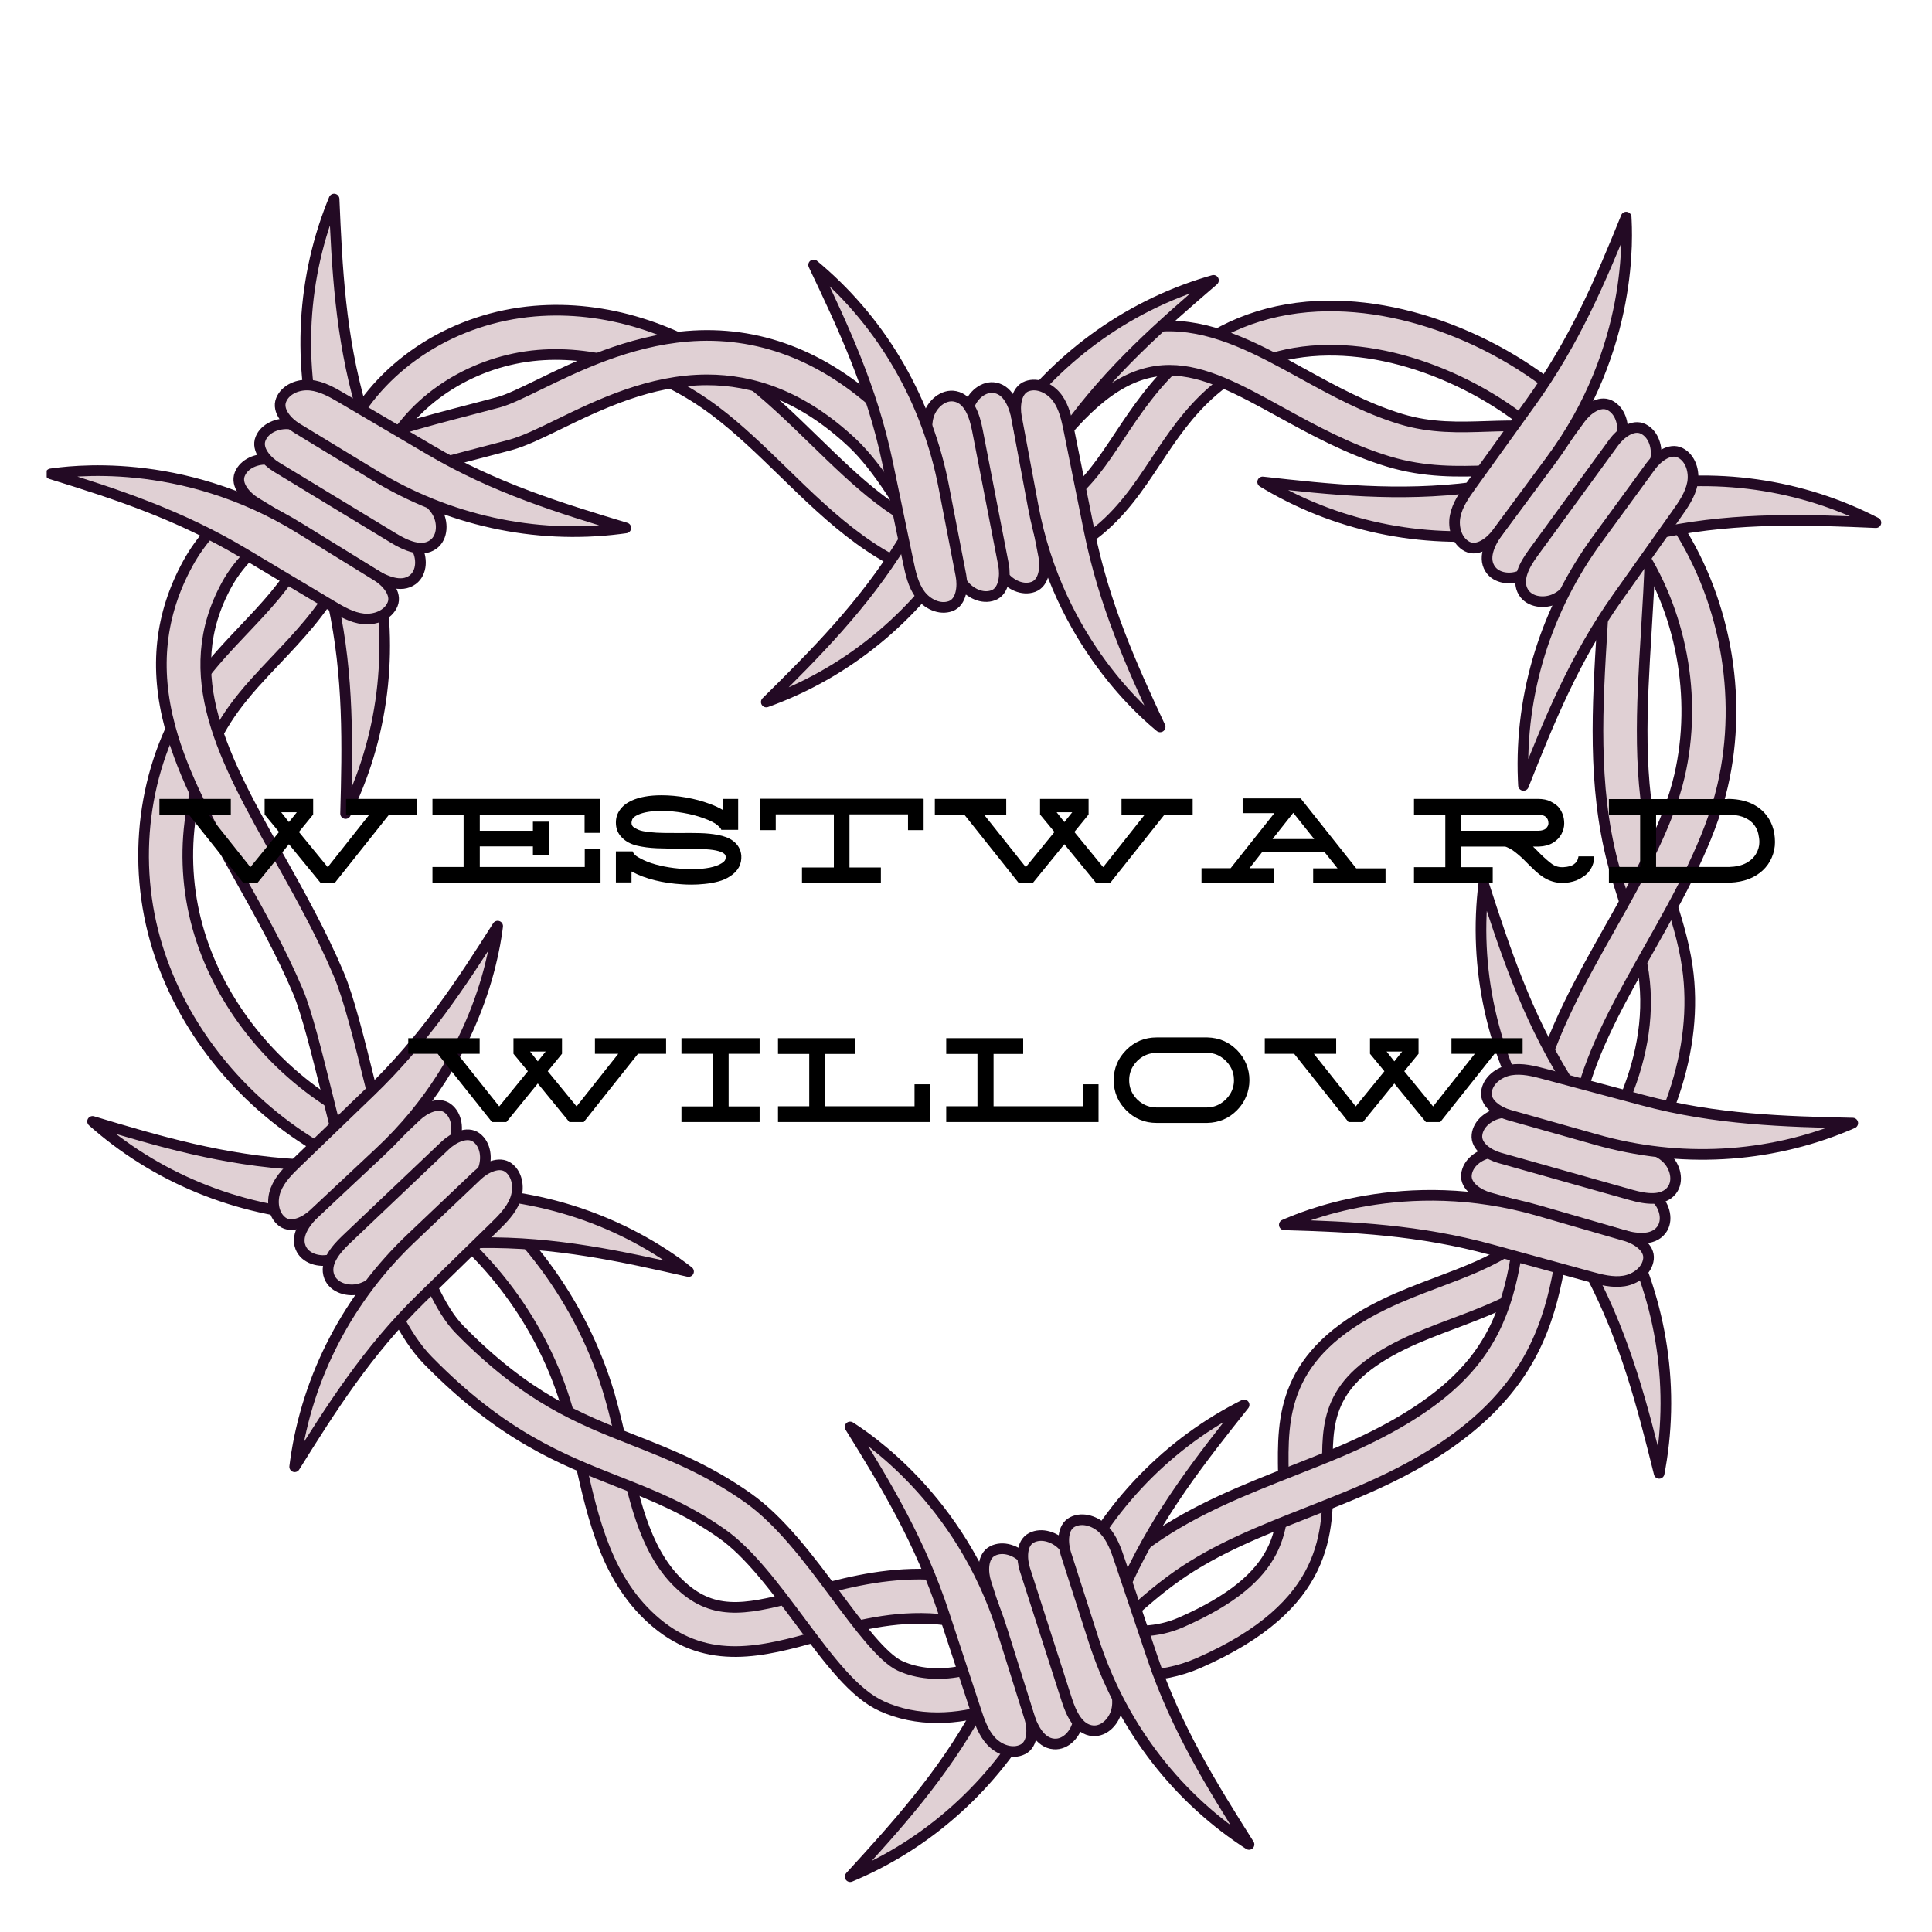 <svg version="1.2" preserveAspectRatio="xMidYMid meet" height="500" viewBox="0 0 375 375" zoomAndPan="magnify" width="500" xmlns:xlink="http://www.w3.org/1999/xlink" xmlns="http://www.w3.org/2000/svg"><defs><clipPath id="08edff4381"><path d="M 9.062 37.5 L 358 37.5 L 358 355 L 9.062 355 Z M 9.062 37.5"></path></clipPath><clipPath id="5010ad027f"><path d="M 9.062 37.5 L 366 37.5 L 366 364 L 9.062 364 Z M 9.062 37.5"></path></clipPath><clipPath id="a246e196a6"><path d="M 161 271 L 239 271 L 239 366 L 161 366 Z M 161 271"></path></clipPath><clipPath id="7f391f6451"><path d="M 58 37.5 L 78 37.5 L 78 111 L 58 111 Z M 58 37.5"></path></clipPath><clipPath id="abb1bbc251"><path d="M 9.062 91 L 77 91 L 77 121 L 9.062 121 Z M 9.062 91"></path></clipPath><clipPath id="d9d5ed7ac2"><path d="M 9.062 90 L 78 90 L 78 122 L 9.062 122 Z M 9.062 90"></path></clipPath></defs><g id="c1b86e7370"><path d="M 221.305 325.707 C 212.93 325.707 204.871 322.441 197.484 319.453 C 191.984 317.223 186.789 315.117 182.348 314.75 C 173.68 314.031 166.18 316.105 158.926 318.109 C 148.508 320.988 137.738 323.965 127.602 315.477 C 118.051 307.477 115.359 295.48 112.754 283.879 C 111.957 280.316 111.203 276.953 110.258 273.703 C 105.559 257.535 94.781 242.984 80.684 233.777 C 77.371 231.613 73.91 229.738 70.246 227.75 C 66.34 225.633 62.301 223.441 58.461 220.871 C 44.164 211.297 33.691 196.777 29.727 181.031 C 25.469 164.133 28.762 146.023 38.531 132.578 C 41.242 128.848 44.387 125.531 47.426 122.32 C 51.582 117.934 55.504 113.789 58.152 108.891 C 60.156 105.184 61.422 101.051 62.762 96.676 C 64.148 92.145 65.586 87.457 67.949 83.035 C 74.715 70.395 88.484 61.734 103.891 60.434 C 117.59 59.277 131.895 63.715 144.16 72.926 C 149.203 76.715 153.812 81.199 158.27 85.535 C 166.746 93.785 174.777 101.598 184.992 104.223 C 185.652 103.703 186.473 103.371 187.375 103.312 C 206.102 102.117 211.176 94.465 217.602 84.777 C 220.848 79.883 224.527 74.332 230.254 69.387 C 237.668 62.984 247.293 59.539 258.086 59.426 C 267.48 59.32 277.602 61.703 287.316 66.305 C 296.598 70.707 305.004 76.961 310.984 83.926 C 317.633 91.668 321.039 99.855 320.832 107.609 C 320.699 112.621 320.391 117.703 320.09 122.621 C 319.172 137.605 318.309 151.762 321.879 165.449 C 322.555 168.047 323.379 170.59 324.25 173.285 C 325.762 177.969 327.328 182.809 328.066 187.934 C 330.352 203.805 324.367 221.5 311.207 237.762 C 308.578 241.008 304.48 245.746 299.246 249.363 C 293.996 252.992 288.156 255.191 282.508 257.32 C 279.129 258.594 275.938 259.801 272.879 261.281 C 257.832 268.582 257.961 276.41 258.121 286.316 C 258.312 297.793 258.547 312.07 233.094 323.262 C 229.121 325.008 225.176 325.707 221.305 325.707 Z M 178.816 306 C 180.199 306 181.613 306.055 183.059 306.176 C 188.805 306.648 194.59 308.992 200.715 311.477 C 210.391 315.395 220.391 319.445 229.629 315.383 C 249.848 306.492 249.695 297.211 249.52 286.461 C 249.34 275.574 249.137 263.234 269.125 253.539 C 272.535 251.883 276.062 250.555 279.473 249.27 C 284.875 247.234 289.973 245.312 294.355 242.285 C 297.688 239.98 300.82 236.914 304.52 232.348 C 311.254 224.02 322.168 207.336 319.551 189.16 C 318.914 184.762 317.527 180.473 316.062 175.934 C 315.191 173.242 314.289 170.457 313.551 167.621 C 309.633 152.605 310.582 137.094 311.5 122.094 C 311.793 117.254 312.102 112.246 312.23 107.379 C 312.531 96.082 300.5 82.078 283.629 74.082 C 275.09 70.035 266.281 67.941 258.176 68.031 C 249.32 68.125 241.816 70.773 235.879 75.902 C 231.043 80.074 227.855 84.883 224.773 89.535 C 218.043 99.68 211.09 110.164 188.797 111.84 C 187.812 112.828 186.371 113.316 184.906 113.027 C 171.426 110.344 161.684 100.867 152.27 91.703 C 148.004 87.555 143.594 83.266 138.992 79.809 C 128.57 71.98 116.043 68.047 104.613 69.008 C 92.273 70.051 80.859 77.148 75.539 87.098 C 73.57 90.777 72.316 94.867 70.992 99.195 C 69.586 103.781 68.137 108.523 65.723 112.984 C 62.535 118.883 58.031 123.637 53.676 128.238 C 50.691 131.387 47.875 134.359 45.492 137.637 C 37.203 149.043 34.43 164.477 38.07 178.93 C 41.523 192.637 50.699 205.316 63.25 213.723 C 66.754 216.066 70.445 218.066 74.348 220.188 C 78.004 222.168 81.781 224.215 85.391 226.57 C 101.184 236.887 113.258 253.191 118.523 271.301 C 119.539 274.809 120.359 278.461 121.152 281.992 C 123.547 292.668 125.809 302.75 133.129 308.879 C 139.488 314.207 145.879 312.785 156.633 309.816 C 163.16 308.012 170.441 306 178.816 306 Z M 178.816 306" style="stroke:none;fill-rule:nonzero;fill:#e0d0d4;fill-opacity:1;"></path><g clip-path="url(#08edff4381)" clip-rule="nonzero"><path transform="matrix(0.161,0,0,0.161,8.84,37.6)" d="M 1317.368 1786.386 C 1265.439 1786.386 1215.472 1766.137 1169.672 1747.609 C 1135.569 1733.779 1103.356 1720.724 1075.818 1718.447 C 1022.073 1713.991 975.57 1726.852 930.592 1739.277 C 865.997 1757.127 799.221 1775.583 736.369 1722.952 C 677.15 1673.349 660.462 1598.968 644.307 1527.034 C 639.366 1504.945 634.692 1484.091 628.831 1463.94 C 599.693 1363.691 532.869 1273.47 445.458 1216.383 C 424.919 1202.965 403.46 1191.339 380.741 1179.011 C 356.521 1165.884 331.477 1152.296 307.668 1136.359 C 219.022 1076.995 154.087 986.968 129.503 889.335 C 103.103 784.558 123.521 672.272 184.096 588.906 C 200.905 565.775 220.402 545.212 239.246 525.303 C 265.016 498.103 289.333 472.405 305.755 442.033 C 318.18 419.048 326.027 393.423 334.335 366.296 C 342.933 338.2 351.846 309.136 366.5 281.718 C 408.449 203.341 493.826 149.645 589.351 141.579 C 674.292 134.41 762.987 161.924 839.039 219.036 C 870.308 242.53 898.888 270.335 926.523 297.219 C 979.081 348.373 1028.879 396.814 1092.215 413.09 C 1096.308 409.868 1101.394 407.81 1106.989 407.446 C 1223.102 400.035 1254.564 352.587 1294.407 292.521 C 1314.534 262.173 1337.349 227.755 1372.856 197.092 C 1418.827 157.395 1478.506 136.033 1545.427 135.33 C 1603.677 134.676 1666.432 149.451 1726.668 177.983 C 1784.215 205.279 1836.338 244.056 1873.419 287.241 C 1914.642 335.245 1935.762 386.011 1934.479 434.089 C 1933.655 465.164 1931.742 496.674 1929.877 527.168 C 1924.185 620.077 1918.832 707.852 1940.97 792.72 C 1945.16 808.827 1950.27 824.594 1955.672 841.306 C 1965.045 870.346 1974.757 900.355 1979.335 932.133 C 1993.504 1030.54 1956.398 1140.258 1874.8 1241.088 C 1858.499 1261.215 1833.092 1290.594 1800.637 1313.022 C 1768.085 1335.523 1731.875 1349.159 1696.853 1362.359 C 1675.902 1370.255 1656.114 1377.739 1637.149 1386.919 C 1543.852 1432.187 1544.652 1480.724 1545.645 1542.147 C 1546.832 1613.307 1548.285 1701.832 1390.465 1771.224 C 1365.833 1782.05 1341.37 1786.386 1317.368 1786.386 Z M 1053.922 1664.194 C 1062.496 1664.194 1071.264 1664.533 1080.226 1665.284 C 1115.854 1668.214 1151.724 1682.746 1189.702 1698.151 C 1249.696 1722.444 1311.7 1747.56 1368.981 1722.371 C 1494.346 1667.245 1493.401 1609.698 1492.311 1543.043 C 1491.197 1475.541 1489.938 1399.029 1613.874 1338.914 C 1635.018 1328.644 1656.889 1320.41 1678.033 1312.441 C 1711.53 1299.822 1743.138 1287.906 1770.313 1269.135 C 1790.973 1254.845 1810.398 1235.832 1833.334 1207.518 C 1875.09 1155.88 1942.762 1052.435 1926.534 939.738 C 1922.587 912.466 1913.988 885.872 1904.906 857.728 C 1899.505 841.04 1893.91 823.771 1889.332 806.187 C 1865.039 713.083 1870.924 616.904 1876.616 523.898 C 1878.433 493.889 1880.346 462.838 1881.145 432.66 C 1883.01 362.614 1808.412 275.784 1703.804 226.205 C 1650.858 201.113 1596.241 188.131 1545.984 188.688 C 1491.076 189.269 1444.549 205.691 1407.734 237.492 C 1377.749 263.359 1357.985 293.175 1338.875 322.021 C 1297.144 384.921 1254.031 449.929 1115.806 460.32 C 1109.702 466.447 1100.765 469.475 1091.682 467.683 C 1008.098 451.043 947.692 392.284 889.321 335.463 C 862.872 309.741 835.527 283.147 806.996 261.712 C 742.376 213.175 664.701 188.785 593.832 194.743 C 517.32 201.21 446.548 245.218 413.56 306.908 C 401.353 329.723 393.578 355.082 385.367 381.918 C 376.648 410.353 367.662 439.756 352.694 467.416 C 332.93 503.989 305.004 533.465 277.998 561.997 C 259.494 581.518 242.031 599.95 227.257 620.271 C 175.861 690.994 158.664 786.689 181.238 876.305 C 202.649 961.294 259.542 1039.913 337.362 1092.036 C 359.088 1106.568 381.976 1118.969 406.173 1132.12 C 428.843 1144.4 452.264 1157.092 474.644 1171.696 C 572.567 1235.662 647.432 1336.758 680.081 1449.044 C 686.378 1470.794 691.464 1493.44 696.381 1515.335 C 711.228 1581.53 725.252 1644.042 770.641 1682.044 C 810.072 1715.081 849.696 1706.264 916.375 1687.857 C 956.847 1676.667 1001.994 1664.194 1053.922 1664.194 Z M 1053.922 1664.194" style="fill:none;stroke-width:12.84;stroke-linecap:butt;stroke-linejoin:miter;stroke:#230a24;stroke-opacity:1;stroke-miterlimit:10;"></path></g><path d="M 182.262 333.922 C 178.422 333.922 174.762 333.188 171.449 331.684 C 166.031 329.227 161.191 322.73 155.59 315.207 C 150.703 308.648 145.656 301.867 140.402 298.168 C 133.414 293.242 126.969 290.707 120.148 288.02 C 109.051 283.652 97.578 279.137 83.18 264.445 C 74.09 255.172 68.59 232.953 63.742 213.344 C 61.629 204.812 59.637 196.754 57.906 192.672 C 54.691 185.078 50.609 177.785 46.664 170.734 C 41.016 160.652 35.684 151.129 33.035 141.246 C 29.957 129.758 31.102 119.359 36.535 109.457 C 46.504 91.277 73.688 84.211 91.676 79.535 C 93.531 79.055 95.285 78.598 96.906 78.16 C 98.797 77.648 101.594 76.281 104.836 74.703 C 112.129 71.148 122.113 66.285 133.562 65.324 C 147.301 64.176 160.062 69.004 171.492 79.676 C 176.855 84.684 181.562 92.238 185.773 99.371 C 189.75 92.684 194.77 85.719 198.777 80.684 C 219.852 54.227 236.805 63.547 253.195 72.562 C 259.25 75.891 265.512 79.332 272.406 81.426 C 278.27 83.203 283.75 83.02 289.055 82.844 C 300.539 82.465 312.414 82.07 325.156 100.75 C 335.344 115.688 338.996 135.125 334.918 152.742 C 332.434 163.477 326.434 174.117 320.633 184.41 C 315.223 194.004 309.625 203.926 307.363 213.285 C 305.938 219.184 305.375 225.59 304.828 231.789 C 303.844 242.898 302.832 254.383 296.992 264.523 C 289.148 278.152 274.402 285.629 263.996 290.066 C 260.832 291.414 257.598 292.688 254.469 293.922 C 245.238 297.559 236.52 300.992 228.867 306.363 C 224.934 309.125 221.359 312.34 217.582 315.746 C 213.609 319.324 209.504 323.027 204.91 326.176 C 197.469 331.277 189.543 333.922 182.262 333.922 Z M 137.473 73.793 C 126.348 73.793 116.371 78.656 108.605 82.438 C 104.973 84.211 101.832 85.738 99.156 86.465 C 97.508 86.91 95.727 87.375 93.84 87.863 C 77.285 92.168 52.266 98.672 44.078 113.594 C 34.406 131.23 43.566 147.59 54.172 166.531 C 58.23 173.785 62.434 181.289 65.832 189.316 C 67.828 194.027 69.805 202.02 72.094 211.277 C 76.223 227.969 81.879 250.828 89.324 258.422 C 102.438 271.801 112.57 275.789 123.301 280.012 C 130.293 282.766 137.527 285.613 145.359 291.133 C 151.734 295.625 157.203 302.969 162.492 310.066 C 166.973 316.082 171.605 322.305 175.004 323.848 C 181.82 326.938 191.18 325.156 200.043 319.078 C 204.168 316.25 207.883 312.902 211.82 309.355 C 215.625 305.926 219.559 302.379 223.926 299.316 C 232.414 293.363 242.023 289.574 251.312 285.914 C 254.387 284.703 257.566 283.449 260.621 282.148 C 279.977 273.898 286.395 265.688 289.535 260.23 C 294.426 251.734 295.312 241.68 296.254 231.031 C 296.828 224.52 297.422 217.785 299 211.266 C 301.543 200.742 307.438 190.289 313.137 180.184 C 318.637 170.422 324.328 160.332 326.535 150.805 C 330.078 135.484 326.906 118.586 318.047 105.598 C 307.973 90.828 300.156 91.09 289.34 91.445 C 283.617 91.633 277.133 91.852 269.906 89.66 C 262.152 87.309 255.191 83.48 249.047 80.102 C 232.797 71.168 222.062 65.266 205.508 86.047 C 200.484 92.352 194.508 100.938 190.832 107.926 C 190.84 107.941 190.852 107.957 190.859 107.973 C 192.105 109.996 191.473 112.648 189.445 113.891 C 188.598 114.41 187.641 114.602 186.723 114.504 C 185.648 115.047 184.352 115.137 183.148 114.645 C 180.949 113.742 179.898 111.227 180.801 109.031 C 180.887 108.812 180.98 108.594 181.074 108.375 C 180.723 107.777 180.367 107.168 180.008 106.551 C 175.684 99.16 170.781 90.785 165.617 85.965 C 155.867 76.859 146.305 73.793 137.473 73.793 Z M 137.473 73.793" style="stroke:none;fill-rule:nonzero;fill:#e0d0d4;fill-opacity:1;"></path><g clip-path="url(#5010ad027f)" clip-rule="nonzero"><path transform="matrix(0.161,0,0,0.161,8.84,37.6)" d="M 1075.285 1837.321 C 1051.476 1837.321 1028.782 1832.768 1008.243 1823.443 C 974.649 1808.208 944.64 1767.93 909.908 1721.281 C 879.608 1680.615 848.316 1638.569 815.739 1615.632 C 772.409 1585.09 732.445 1569.371 690.157 1552.707 C 621.346 1525.629 550.211 1497.63 460.935 1406.537 C 404.574 1349.038 370.472 1211.273 340.414 1089.686 C 327.311 1036.789 314.959 986.822 304.229 961.512 C 284.296 914.427 258.985 869.208 234.523 825.49 C 199.5 762.977 166.439 703.928 150.018 642.651 C 130.932 571.418 138.029 506.944 171.719 445.545 C 233.53 332.823 402.079 289.009 513.614 260.017 C 525.119 257.038 535.994 254.204 546.045 251.491 C 557.768 248.318 575.11 239.841 595.213 230.056 C 640.432 208.016 702.339 177.861 773.329 171.903 C 858.512 164.782 937.64 194.719 1008.509 260.889 C 1041.764 291.939 1070.949 338.782 1097.059 383.008 C 1121.715 341.543 1152.839 298.358 1177.689 267.138 C 1308.358 103.093 1413.474 160.883 1515.103 216.784 C 1552.644 237.419 1591.47 258.757 1634.219 271.74 C 1670.573 282.76 1704.555 281.622 1737.446 280.532 C 1808.654 278.182 1882.284 275.736 1961.291 391.558 C 2024.457 484.177 2047.104 604.697 2021.817 713.931 C 2006.413 780.489 1969.211 846.465 1933.244 910.286 C 1899.698 969.771 1864.99 1031.291 1850.967 1089.323 C 1842.126 1125.896 1838.639 1165.617 1835.248 1204.055 C 1829.144 1272.938 1822.871 1344.146 1786.662 1407.022 C 1738.027 1491.527 1646.595 1537.884 1582.072 1565.399 C 1562.454 1573.755 1542.399 1581.651 1522.999 1589.304 C 1465.766 1611.853 1411.706 1633.143 1364.258 1666.446 C 1339.868 1683.57 1317.707 1703.503 1294.286 1724.624 C 1269.653 1746.809 1244.198 1769.77 1215.715 1789.292 C 1169.575 1820.924 1120.432 1837.321 1075.285 1837.321 Z M 797.574 224.413 C 728.594 224.413 666.735 254.567 618.585 278.013 C 596.06 289.009 576.587 298.479 559.996 302.984 C 549.775 305.745 538.731 308.627 527.032 311.655 C 424.386 338.346 269.255 378.673 218.489 471.194 C 158.519 580.549 215.316 681.984 281.074 799.429 C 306.239 844.406 332.3 890.934 353.372 940.707 C 365.749 969.916 378.004 1019.471 392.197 1076.874 C 417.798 1180.367 452.869 1322.105 499.033 1369.189 C 580.341 1452.144 643.169 1476.873 709.702 1503.055 C 753.057 1520.131 797.913 1537.787 846.475 1572.011 C 886.003 1599.864 919.911 1645.399 952.705 1689.407 C 980.486 1726.706 1009.212 1765.29 1030.283 1774.857 C 1072.548 1794.015 1130.58 1782.97 1185.536 1745.284 C 1211.113 1727.748 1234.146 1706.991 1258.56 1684.999 C 1282.151 1663.733 1306.541 1641.741 1333.619 1622.753 C 1386.25 1585.841 1445.833 1562.347 1503.429 1539.652 C 1522.49 1532.144 1542.205 1524.369 1561.146 1516.304 C 1681.158 1465.151 1720.952 1414.239 1740.425 1380.403 C 1770.749 1327.724 1776.247 1265.381 1782.084 1199.356 C 1785.644 1158.981 1789.326 1117.225 1799.111 1076.801 C 1814.878 1011.551 1851.427 946.737 1886.765 884.079 C 1920.867 823.553 1956.156 760.991 1969.841 701.918 C 1991.808 606.925 1972.141 502.148 1917.21 421.615 C 1854.745 330.038 1806.28 331.661 1739.214 333.865 C 1703.731 335.027 1663.525 336.384 1618.718 322.796 C 1570.64 308.216 1527.479 284.48 1489.381 263.529 C 1388.624 208.137 1322.066 171.54 1219.42 300.392 C 1188.273 339.484 1151.216 392.72 1128.424 436.051 C 1128.473 436.148 1128.545 436.244 1128.594 436.341 C 1136.32 448.887 1132.397 465.333 1119.826 473.035 C 1114.57 476.257 1108.636 477.443 1102.945 476.838 C 1096.284 480.204 1088.243 480.762 1080.783 477.71 C 1067.147 472.115 1060.632 456.517 1066.226 442.905 C 1066.759 441.549 1067.341 440.192 1067.922 438.836 C 1065.742 435.13 1063.538 431.352 1061.31 427.525 C 1034.498 381.7 1004.101 329.772 972.082 299.884 C 911.628 243.426 852.336 224.413 797.574 224.413 Z M 797.574 224.413" style="fill:none;stroke-width:12.84;stroke-linecap:butt;stroke-linejoin:miter;stroke:#230a24;stroke-opacity:1;stroke-miterlimit:10;"></path></g><path transform="matrix(0.161,0,0,0.161,8.84,37.6)" d="M 1033.505 419.411 C 1054.964 384.607 1076.423 349.826 1097.858 315.021 C 1105.27 303.008 1113.02 290.632 1124.743 282.808 C 1136.466 274.985 1153.371 273.048 1164.125 282.13 C 1174.903 291.237 1170.035 309.741 1163.278 321.077 C 1144.579 352.345 1125.905 383.589 1107.401 414.664 C 1054.237 503.94 972.978 573.55 875.757 610.268 C 873.481 611.116 871.204 611.963 868.927 612.787 C 927.565 554.852 985.96 496.553 1033.505 419.411 Z M 1033.505 419.411" style="fill-rule:nonzero;fill:#e0d0d4;fill-opacity:1;stroke-width:12.84;stroke-linecap:round;stroke-linejoin:round;stroke:#230a24;stroke-opacity:1;stroke-miterlimit:4;"></path><path transform="matrix(0.161,0,0,0.161,8.84,37.6)" d="M 1230.513 286.005 C 1206.705 319.236 1182.92 352.466 1159.112 385.697 C 1150.901 397.177 1142.327 408.972 1130.096 415.972 C 1117.84 422.972 1100.862 423.747 1090.737 413.937 C 1080.638 404.104 1086.741 385.987 1094.274 375.136 C 1115.079 345.248 1135.86 315.361 1156.472 285.642 C 1215.666 200.241 1301.552 136.396 1401.049 106.484 C 1403.374 105.782 1405.699 105.103 1408.049 104.449 C 1345.56 158.194 1283.29 212.303 1230.513 286.005 Z M 1230.513 286.005" style="fill-rule:nonzero;fill:#e0d0d4;fill-opacity:1;stroke-width:12.84;stroke-linecap:round;stroke-linejoin:round;stroke:#230a24;stroke-opacity:1;stroke-miterlimit:4;"></path><path transform="matrix(0.161,0,0,0.161,8.84,37.6)" d="M 1203.386 436.995 C 1192.899 382.984 1182.412 328.972 1171.924 274.961 C 1168.606 257.958 1162.115 237.54 1145.136 234.101 C 1130.895 231.219 1117.162 243.45 1113.02 257.377 C 1108.903 271.279 1111.833 286.199 1114.788 300.417 C 1123.144 340.429 1131.476 380.441 1139.808 420.453 C 1142.69 434.258 1145.766 448.548 1154.146 459.884 C 1162.502 471.219 1177.737 478.8 1190.961 473.907 C 1204.162 469.015 1205.905 449.953 1203.386 436.995 Z M 1203.386 436.995" style="fill-rule:nonzero;fill:#e0d0d4;fill-opacity:1;stroke-width:12.84;stroke-linecap:butt;stroke-linejoin:miter;stroke:#230a24;stroke-opacity:1;stroke-miterlimit:10;"></path><path transform="matrix(0.161,0,0,0.161,8.84,37.6)" d="M 1154.897 447.216 C 1144.41 393.205 1133.922 339.193 1123.435 285.182 C 1120.117 268.179 1113.626 247.761 1096.647 244.322 C 1082.406 241.44 1068.673 253.671 1064.531 267.598 C 1060.414 281.5 1063.344 296.42 1066.299 310.638 C 1074.655 350.65 1082.987 390.662 1091.343 430.698 C 1094.201 444.479 1097.301 458.769 1105.657 470.105 C 1114.013 481.44 1129.248 489.021 1142.472 484.128 C 1155.697 479.236 1157.416 460.174 1154.897 447.216 Z M 1154.897 447.216" style="fill-rule:nonzero;fill:#e0d0d4;fill-opacity:1;stroke-width:12.84;stroke-linecap:butt;stroke-linejoin:miter;stroke:#230a24;stroke-opacity:1;stroke-miterlimit:10;"></path><path transform="matrix(0.161,0,0,0.161,8.84,37.6)" d="M 1015 323.668 C 1023.356 363.704 1031.688 403.716 1040.02 443.729 C 1042.902 457.534 1045.978 471.8 1054.358 483.159 C 1062.714 494.494 1077.949 502.075 1091.173 497.183 C 1104.374 492.29 1106.117 473.229 1103.598 460.271 C 1096.671 424.522 1089.72 388.797 1082.89 353.265 C 1063.247 251.249 1010.471 158.122 931.537 90.571 C 929.696 88.973 927.855 87.422 925.99 85.872 C 961.425 160.277 996.52 234.949 1015 323.668 Z M 1015 323.668" style="fill-rule:nonzero;fill:#e0d0d4;fill-opacity:1;stroke-width:12.84;stroke-linecap:round;stroke-linejoin:round;stroke:#230a24;stroke-opacity:1;stroke-miterlimit:4;"></path><path transform="matrix(0.161,0,0,0.161,8.84,37.6)" d="M 1258.149 406.114 C 1250.083 366.054 1242.018 325.969 1233.928 285.909 C 1231.143 272.079 1228.164 257.789 1219.881 246.381 C 1211.573 234.997 1196.411 227.319 1183.162 232.115 C 1169.89 236.911 1168.049 255.972 1170.471 268.954 C 1177.18 304.728 1183.889 340.525 1190.477 376.057 C 1221.479 543.008 1329.405 630.734 1343.744 642.796 C 1308.818 568.149 1276.072 494.955 1258.149 406.114 Z M 1258.149 406.114" style="fill-rule:nonzero;fill:#e0d0d4;fill-opacity:1;stroke-width:12.84;stroke-linecap:round;stroke-linejoin:round;stroke:#230a24;stroke-opacity:1;stroke-miterlimit:4;"></path><path transform="matrix(0.161,0,0,0.161,8.84,37.6)" d="M 1832.511 1066.507 C 1853.946 1101.312 1875.357 1136.117 1896.792 1170.921 C 1904.179 1182.935 1911.76 1195.432 1913.455 1209.408 C 1915.175 1223.407 1909.314 1239.368 1896.356 1244.89 C 1883.374 1250.413 1869.035 1237.77 1861.963 1226.628 C 1842.441 1195.868 1822.944 1165.133 1803.519 1134.639 C 1747.691 1046.986 1722.066 943.08 1733.014 839.756 C 1733.256 837.358 1733.546 834.936 1733.837 832.538 C 1759.196 910.94 1784.991 989.317 1832.511 1066.507 Z M 1832.511 1066.507" style="fill-rule:nonzero;fill:#e0d0d4;fill-opacity:1;stroke-width:12.84;stroke-linecap:round;stroke-linejoin:round;stroke:#230a24;stroke-opacity:1;stroke-miterlimit:4;"></path><path transform="matrix(0.161,0,0,0.161,8.84,37.6)" d="M 1863.053 1302.462 C 1844.064 1266.253 1825.099 1230.043 1806.111 1193.834 C 1799.571 1181.36 1792.886 1168.378 1792.136 1154.306 C 1791.385 1140.21 1798.336 1124.685 1811.657 1120.083 C 1824.978 1115.457 1838.421 1129.069 1844.718 1140.694 C 1862.036 1172.689 1879.377 1204.709 1896.671 1236.486 C 1946.323 1327.748 1964.706 1433.18 1946.662 1535.511 C 1946.25 1537.909 1945.814 1540.282 1945.354 1542.68 C 1925.445 1462.704 1905.124 1382.729 1863.053 1302.462 Z M 1863.053 1302.462" style="fill-rule:nonzero;fill:#e0d0d4;fill-opacity:1;stroke-width:12.84;stroke-linecap:round;stroke-linejoin:round;stroke:#230a24;stroke-opacity:1;stroke-miterlimit:4;"></path><path transform="matrix(0.161,0,0,0.161,8.84,37.6)" d="M 1740.377 1210.304 C 1793.347 1225.223 1846.292 1240.167 1899.262 1255.087 C 1915.95 1259.786 1937.095 1263.177 1947.8 1249.541 C 1956.761 1238.109 1952.039 1220.355 1941.478 1210.401 C 1930.894 1200.446 1916.241 1196.377 1902.217 1192.623 C 1862.738 1182.063 1823.235 1171.527 1783.755 1160.967 C 1770.119 1157.334 1755.999 1153.652 1742.096 1156.026 C 1728.194 1158.399 1714.582 1168.596 1713.008 1182.596 C 1711.433 1196.595 1727.685 1206.719 1740.377 1210.304 Z M 1740.377 1210.304" style="fill-rule:nonzero;fill:#e0d0d4;fill-opacity:1;stroke-width:12.84;stroke-linecap:butt;stroke-linejoin:miter;stroke:#230a24;stroke-opacity:1;stroke-miterlimit:10;"></path><path transform="matrix(0.161,0,0,0.161,8.84,37.6)" d="M 1753.068 1162.396 C 1806.014 1177.34 1858.984 1192.26 1911.93 1207.179 C 1928.617 1211.878 1949.762 1215.269 1960.491 1201.633 C 1969.453 1190.225 1964.73 1172.447 1954.146 1162.493 C 1943.586 1152.538 1928.932 1148.469 1914.909 1144.715 C 1875.405 1134.155 1835.926 1123.619 1796.423 1113.059 C 1782.811 1109.426 1768.666 1105.769 1754.788 1108.118 C 1740.885 1110.491 1727.273 1120.688 1725.699 1134.688 C 1724.125 1148.711 1740.352 1158.835 1753.068 1162.396 Z M 1753.068 1162.396" style="fill-rule:nonzero;fill:#e0d0d4;fill-opacity:1;stroke-width:12.84;stroke-linecap:butt;stroke-linejoin:miter;stroke:#230a24;stroke-opacity:1;stroke-miterlimit:10;"></path><path transform="matrix(0.161,0,0,0.161,8.84,37.6)" d="M 1926.341 1093.029 C 1886.837 1082.469 1847.334 1071.933 1807.855 1061.373 C 1794.243 1057.739 1780.098 1054.082 1766.196 1056.432 C 1752.317 1058.805 1738.681 1069.002 1737.107 1083.001 C 1735.533 1097.025 1751.784 1107.149 1764.5 1110.709 C 1799.523 1120.591 1834.57 1130.473 1869.374 1140.331 C 1969.332 1168.693 2076.216 1163.461 2172.081 1123.353 C 2174.309 1122.408 2176.537 1121.463 2178.766 1120.47 C 2096.368 1118.654 2013.897 1116.425 1926.341 1093.029 Z M 1926.341 1093.029" style="fill-rule:nonzero;fill:#e0d0d4;fill-opacity:1;stroke-width:12.84;stroke-linecap:round;stroke-linejoin:round;stroke:#230a24;stroke-opacity:1;stroke-miterlimit:4;"></path><path transform="matrix(0.161,0,0,0.161,8.84,37.6)" d="M 1743.331 1273.107 C 1782.762 1283.934 1822.169 1294.736 1861.6 1305.562 C 1875.187 1309.292 1889.308 1313.047 1903.21 1310.77 C 1917.113 1308.493 1930.797 1298.393 1932.468 1284.394 C 1934.14 1270.394 1917.96 1260.173 1905.293 1256.492 C 1870.319 1246.392 1835.345 1236.292 1800.613 1226.192 C 1637.585 1178.769 1510.67 1235.711 1493.45 1243.098 C 1575.823 1245.472 1655.92 1249.153 1743.331 1273.107 Z M 1743.331 1273.107" style="fill-rule:nonzero;fill:#e0d0d4;fill-opacity:1;stroke-width:12.84;stroke-linecap:round;stroke-linejoin:round;stroke:#230a24;stroke-opacity:1;stroke-miterlimit:4;"></path><path transform="matrix(0.161,0,0,0.161,8.84,37.6)" d="M 1304.507 1671.702 C 1287.359 1708.808 1270.186 1745.913 1253.014 1782.995 C 1247.104 1795.807 1240.88 1809.007 1230.15 1818.163 C 1219.445 1827.318 1202.902 1831.266 1191.131 1823.515 C 1179.36 1815.765 1181.976 1796.8 1187.353 1784.739 C 1202.2 1751.508 1217.023 1718.254 1231.7 1685.217 C 1273.892 1590.249 1346.335 1511.46 1438.494 1463.479 C 1440.649 1462.341 1442.805 1461.251 1444.961 1460.161 C 1393.638 1524.636 1342.581 1589.45 1304.507 1671.702 Z M 1304.507 1671.702" style="fill-rule:nonzero;fill:#e0d0d4;fill-opacity:1;stroke-width:12.84;stroke-linecap:round;stroke-linejoin:round;stroke:#230a24;stroke-opacity:1;stroke-miterlimit:4;"></path><path transform="matrix(0.161,0,0,0.161,8.84,37.6)" d="M 1124.743 1827.56 C 1144.434 1791.738 1164.125 1755.916 1183.792 1720.094 C 1190.598 1707.742 1197.719 1694.978 1209.03 1686.598 C 1220.341 1678.193 1237.125 1675.408 1248.339 1683.933 C 1259.554 1692.483 1255.63 1711.23 1249.429 1722.88 C 1232.33 1755.02 1215.23 1787.161 1198.324 1819.131 C 1149.69 1910.951 1071.991 1984.557 976.732 2026.07 C 974.504 2027.039 972.276 2027.984 970.047 2028.928 C 1025.706 1968.135 1081.122 1907.003 1124.743 1827.56 Z M 1124.743 1827.56" style="fill-rule:nonzero;fill:#e0d0d4;fill-opacity:1;stroke-width:12.84;stroke-linecap:round;stroke-linejoin:round;stroke:#230a24;stroke-opacity:1;stroke-miterlimit:4;"></path><path d="M 191.691 307.648 C 194.406 316.098 197.121 324.547 199.836 332.992 C 200.691 335.656 202.121 338.801 204.906 339.023 C 207.242 339.211 209.207 336.992 209.602 334.684 C 209.996 332.375 209.242 330.043 208.496 327.824 C 206.391 321.578 204.289 315.328 202.188 309.078 C 201.465 306.926 200.695 304.699 199.141 303.043 C 197.582 301.387 195 300.465 192.977 301.5 C 190.953 302.535 191.039 305.621 191.691 307.648 Z M 191.691 307.648" style="stroke:none;fill-rule:nonzero;fill:#e0d0d4;fill-opacity:1;"></path><g clip-path="url(#a246e196a6)" clip-rule="nonzero"><path transform="matrix(0.161,0,0,0.161,8.84,37.6)" d="M 1133.753 1674.415 C 1150.586 1726.803 1167.419 1779.192 1184.252 1831.557 C 1189.557 1848.075 1198.421 1867.572 1215.69 1868.953 C 1230.174 1870.115 1242.357 1856.358 1244.803 1842.044 C 1247.25 1827.73 1242.575 1813.27 1237.949 1799.513 C 1224.894 1760.785 1211.864 1722.032 1198.833 1683.279 C 1194.352 1669.934 1189.581 1656.128 1179.941 1645.859 C 1170.277 1635.589 1154.268 1629.873 1141.721 1636.292 C 1129.175 1642.71 1129.708 1661.844 1133.753 1674.415 Z M 1133.753 1674.415" style="fill:none;stroke-width:12.84;stroke-linecap:butt;stroke-linejoin:miter;stroke:#230a24;stroke-opacity:1;stroke-miterlimit:10;"></path></g><path transform="matrix(0.161,0,0,0.161,8.84,37.6)" d="M 1180.668 1658.502 C 1197.501 1710.891 1214.334 1763.279 1231.167 1815.668 C 1236.472 1832.162 1245.336 1851.659 1262.63 1853.04 C 1277.089 1854.227 1289.296 1840.445 1291.742 1826.131 C 1294.189 1811.817 1289.49 1797.357 1284.864 1783.6 C 1271.833 1744.872 1258.803 1706.119 1245.772 1667.367 C 1241.267 1654.021 1236.52 1640.215 1226.856 1629.946 C 1217.216 1619.677 1201.182 1613.961 1188.636 1620.379 C 1176.09 1626.822 1176.647 1645.932 1180.668 1658.502 Z M 1180.668 1658.502" style="fill-rule:nonzero;fill:#e0d0d4;fill-opacity:1;stroke-width:12.84;stroke-linecap:butt;stroke-linejoin:miter;stroke:#230a24;stroke-opacity:1;stroke-miterlimit:10;"></path><path transform="matrix(0.161,0,0,0.161,8.84,37.6)" d="M 1334.249 1764.563 C 1321.219 1725.81 1308.188 1687.082 1295.157 1648.329 C 1290.653 1634.96 1285.905 1621.154 1276.241 1610.885 C 1266.602 1600.615 1250.568 1594.899 1238.022 1601.342 C 1225.5 1607.76 1226.033 1626.894 1230.077 1639.465 C 1241.219 1674.124 1252.336 1708.783 1263.356 1743.225 C 1294.964 1842.213 1358.421 1928.39 1444.815 1986.107 C 1446.826 1987.463 1448.86 1988.795 1450.895 1990.103 C 1406.886 1920.445 1363.168 1850.473 1334.249 1764.563 Z M 1334.249 1764.563" style="fill-rule:nonzero;fill:#e0d0d4;fill-opacity:1;stroke-width:12.84;stroke-linecap:round;stroke-linejoin:round;stroke:#230a24;stroke-opacity:1;stroke-miterlimit:4;"></path><path transform="matrix(0.161,0,0,0.161,8.84,37.6)" d="M 1083.035 1711.593 C 1095.824 1750.418 1108.588 1789.244 1121.376 1828.069 C 1125.784 1841.463 1130.435 1855.317 1140.026 1865.635 C 1149.617 1875.977 1165.603 1881.79 1178.173 1875.444 C 1190.768 1869.098 1190.356 1849.964 1186.408 1837.369 C 1175.485 1802.637 1164.585 1767.905 1153.807 1733.391 C 1103.211 1571.309 985.621 1497.025 969.95 1486.755 C 1013.499 1556.704 1054.698 1625.49 1083.035 1711.593 Z M 1083.035 1711.593" style="fill-rule:nonzero;fill:#e0d0d4;fill-opacity:1;stroke-width:12.84;stroke-linecap:round;stroke-linejoin:round;stroke:#230a24;stroke-opacity:1;stroke-miterlimit:4;"></path><path d="M 70.188 79.25 C 72.016 85.586 73.844 91.918 75.672 98.254 C 76.301 100.438 76.938 102.707 76.602 104.953 C 76.266 107.203 74.664 109.43 72.41 109.73 C 70.16 110.027 68.473 107.441 67.855 105.406 C 66.148 99.785 64.445 94.168 62.742 88.59 C 57.848 72.562 58.348 55.309 64.504 39.723 C 64.648 39.359 64.797 38.996 64.945 38.637 C 65.504 51.914 66.133 65.207 70.188 79.25 Z M 70.188 79.25" style="stroke:none;fill-rule:nonzero;fill:#e0d0d4;fill-opacity:1;"></path><g clip-path="url(#7f391f6451)" clip-rule="nonzero"><path transform="matrix(0.161,0,0,0.161,8.84,37.6)" d="M 380.378 258.249 C 391.713 297.534 403.048 336.796 414.383 376.081 C 418.283 389.62 422.231 403.692 420.148 417.619 C 418.065 431.57 408.134 445.376 394.159 447.241 C 380.208 449.081 369.745 433.047 365.918 420.429 C 355.334 385.575 344.774 350.747 334.214 316.16 C 303.866 216.784 306.966 109.802 345.137 13.163 C 346.033 10.91 346.954 8.658 347.874 6.43 C 351.338 88.755 355.237 171.177 380.378 258.249 Z M 380.378 258.249" style="fill:none;stroke-width:12.84;stroke-linecap:round;stroke-linejoin:round;stroke:#230a24;stroke-opacity:1;stroke-miterlimit:4;"></path></g><path transform="matrix(0.161,0,0,0.161,8.84,37.6)" d="M 346.687 493.792 C 338.089 453.828 329.467 413.865 320.868 373.901 C 317.913 360.12 314.934 345.83 317.986 332.048 C 321.038 318.291 331.889 305.188 345.936 304.316 C 360.008 303.42 369.333 320.132 372.288 333.017 C 380.426 368.5 388.564 403.983 396.727 439.199 C 420.148 540.441 409.684 646.938 364.925 740.719 C 363.86 742.899 362.818 745.103 361.728 747.258 C 363.956 664.885 365.749 582.39 346.687 493.792 Z M 346.687 493.792" style="fill-rule:nonzero;fill:#e0d0d4;fill-opacity:1;stroke-width:12.84;stroke-linecap:round;stroke-linejoin:round;stroke:#230a24;stroke-opacity:1;stroke-miterlimit:4;"></path><path transform="matrix(0.161,0,0,0.161,8.84,37.6)" d="M 253.148 372.182 C 300.184 400.737 347.196 429.269 394.232 457.825 C 409.055 466.811 428.552 475.748 442.503 465.454 C 454.202 456.856 454.395 438.473 446.863 426.048 C 439.33 413.647 426.324 405.799 413.802 398.436 C 378.586 377.704 343.345 356.971 308.104 336.238 C 295.97 329.093 283.327 321.779 269.303 320.35 C 255.28 318.921 239.439 325.097 234.159 338.176 C 228.904 351.231 241.837 365.327 253.148 372.182 Z M 253.148 372.182" style="fill-rule:nonzero;fill:#e0d0d4;fill-opacity:1;stroke-width:12.84;stroke-linecap:butt;stroke-linejoin:miter;stroke:#230a24;stroke-opacity:1;stroke-miterlimit:10;"></path><path transform="matrix(0.161,0,0,0.161,8.84,37.6)" d="M 278.168 329.433 C 325.204 357.964 372.24 386.52 419.276 415.052 C 434.099 424.062 453.572 432.975 467.547 422.705 C 479.221 414.107 479.415 395.7 471.907 383.299 C 464.374 370.874 451.344 363.026 438.846 355.663 C 403.605 334.931 368.389 314.198 333.148 293.49 C 320.989 286.32 308.371 279.006 294.347 277.577 C 280.323 276.148 264.459 282.324 259.203 295.403 C 253.947 308.482 266.881 322.578 278.168 329.433 Z M 278.168 329.433" style="fill-rule:nonzero;fill:#e0d0d4;fill-opacity:1;stroke-width:12.84;stroke-linecap:butt;stroke-linejoin:miter;stroke:#230a24;stroke-opacity:1;stroke-miterlimit:10;"></path><path transform="matrix(0.161,0,0,0.161,8.84,37.6)" d="M 463.672 308.918 C 428.455 288.185 393.215 267.453 357.974 246.72 C 345.84 239.575 333.197 232.26 319.173 230.831 C 305.149 229.402 289.309 235.579 284.029 248.658 C 278.773 261.737 291.707 275.833 302.994 282.663 C 334.117 301.555 365.24 320.447 396.121 339.266 C 484.865 393.326 589.279 416.868 692.361 403.862 C 694.758 403.547 697.18 403.232 699.578 402.893 C 620.668 379.109 541.782 354.888 463.672 308.918 Z M 463.672 308.918" style="fill-rule:nonzero;fill:#e0d0d4;fill-opacity:1;stroke-width:12.84;stroke-linecap:round;stroke-linejoin:round;stroke:#230a24;stroke-opacity:1;stroke-miterlimit:4;"></path><g clip-path="url(#abb1bbc251)" clip-rule="nonzero"><path d="M 47.414 107.516 C 53.074 110.895 58.734 114.277 64.395 117.656 C 66.348 118.82 68.375 120.016 70.637 120.262 C 72.898 120.508 75.461 119.527 76.32 117.426 C 77.184 115.32 75.113 113.035 73.301 111.918 C 68.301 108.84 63.301 105.758 58.34 102.691 C 35.051 88.293 12.871 91.664 9.875 92.07 C 22.578 95.992 34.867 100.02 47.414 107.516 Z M 47.414 107.516" style="stroke:none;fill-rule:nonzero;fill:#e0d0d4;fill-opacity:1;"></path></g><g clip-path="url(#d9d5ed7ac2)" clip-rule="nonzero"><path transform="matrix(0.161,0,0,0.161,8.84,37.6)" d="M 239.173 433.508 C 274.268 454.458 309.364 475.433 344.459 496.384 C 356.569 503.601 369.14 511.013 383.163 512.539 C 397.187 514.065 413.075 507.985 418.404 494.955 C 423.757 481.9 410.92 467.731 399.681 460.804 C 368.679 441.718 337.677 422.608 306.917 403.595 C 162.515 314.319 24.992 335.221 6.415 337.74 C 85.18 362.057 161.377 387.029 239.173 433.508 Z M 239.173 433.508" style="fill:none;stroke-width:12.84;stroke-linecap:round;stroke-linejoin:round;stroke:#230a24;stroke-opacity:1;stroke-miterlimit:4;"></path></g><path transform="matrix(0.161,0,0,0.161,8.84,37.6)" d="M 523.666 1264.678 C 482.782 1265.308 441.922 1265.962 401.038 1266.592 C 386.942 1266.81 372.361 1266.931 359.451 1261.263 C 346.542 1255.596 335.812 1242.396 337.677 1228.421 C 339.566 1214.445 357.78 1208.584 370.98 1208.197 C 407.359 1207.131 443.763 1206.065 479.899 1204.951 C 583.756 1201.73 686.184 1232.804 769.406 1295.002 C 771.343 1296.456 773.281 1297.909 775.194 1299.41 C 694.831 1281.148 614.274 1263.274 523.666 1264.678 Z M 523.666 1264.678" style="fill-rule:nonzero;fill:#e0d0d4;fill-opacity:1;stroke-width:12.84;stroke-linecap:round;stroke-linejoin:round;stroke:#230a24;stroke-opacity:1;stroke-miterlimit:4;"></path><path transform="matrix(0.161,0,0,0.161,8.84,37.6)" d="M 305.222 1170.388 C 346.033 1172.568 386.869 1174.748 427.68 1176.928 C 441.752 1177.679 456.333 1178.575 468.806 1185.114 C 481.304 1191.678 491.089 1205.581 488.255 1219.386 C 485.422 1233.192 466.845 1237.794 453.644 1237.261 C 417.265 1235.808 380.886 1234.379 344.774 1232.998 C 240.941 1229.026 140.911 1190.976 62.146 1123.183 C 60.33 1121.609 58.489 1120.01 56.672 1118.387 C 135.607 1142.148 214.735 1165.544 305.222 1170.388 Z M 305.222 1170.388" style="fill-rule:nonzero;fill:#e0d0d4;fill-opacity:1;stroke-width:12.84;stroke-linecap:round;stroke-linejoin:round;stroke:#230a24;stroke-opacity:1;stroke-miterlimit:4;"></path><path transform="matrix(0.161,0,0,0.161,8.84,37.6)" d="M 447.105 1112.017 C 407.214 1149.922 367.323 1187.803 327.456 1225.708 C 314.886 1237.649 301.153 1254.118 307.402 1270.273 C 312.633 1283.813 330.339 1288.826 344.289 1284.83 C 358.24 1280.833 369.236 1270.322 379.627 1260.173 C 408.861 1231.618 438.119 1203.062 467.377 1174.506 C 477.453 1164.648 487.819 1154.379 492.882 1141.227 C 497.944 1128.075 496.151 1111.145 484.913 1102.644 C 473.675 1094.143 456.672 1102.935 447.105 1112.017 Z M 447.105 1112.017" style="fill-rule:nonzero;fill:#e0d0d4;fill-opacity:1;stroke-width:12.84;stroke-linecap:butt;stroke-linejoin:miter;stroke:#230a24;stroke-opacity:1;stroke-miterlimit:10;"></path><path transform="matrix(0.161,0,0,0.161,8.84,37.6)" d="M 481.813 1147.403 C 441.922 1185.284 402.031 1223.189 362.14 1261.094 C 349.57 1273.034 335.861 1289.48 342.11 1305.659 C 347.341 1319.199 365.046 1324.212 378.997 1320.192 C 392.948 1316.195 403.944 1305.684 414.335 1295.559 C 443.569 1267.004 472.827 1238.424 502.061 1209.868 C 512.161 1200.034 522.527 1189.741 527.589 1176.589 C 532.651 1163.437 530.859 1146.531 519.621 1138.006 C 508.383 1129.504 491.38 1138.296 481.813 1147.403 Z M 481.813 1147.403" style="fill-rule:nonzero;fill:#e0d0d4;fill-opacity:1;stroke-width:12.84;stroke-linecap:butt;stroke-linejoin:miter;stroke:#230a24;stroke-opacity:1;stroke-miterlimit:10;"></path><path transform="matrix(0.161,0,0,0.161,8.84,37.6)" d="M 452.918 1331.793 C 482.176 1303.213 511.41 1274.657 540.668 1246.101 C 550.744 1236.268 561.11 1225.974 566.172 1212.823 C 571.234 1199.671 569.442 1182.765 558.204 1174.24 C 546.966 1165.738 529.963 1174.53 520.396 1183.613 C 493.996 1208.705 467.62 1233.773 441.365 1258.648 C 365.918 1330.098 315.806 1424.654 301.298 1527.542 C 300.959 1529.94 300.644 1532.362 300.354 1534.76 C 343.999 1464.86 388.08 1395.105 452.918 1331.793 Z M 452.918 1331.793" style="fill-rule:nonzero;fill:#e0d0d4;fill-opacity:1;stroke-width:12.84;stroke-linecap:round;stroke-linejoin:round;stroke:#230a24;stroke-opacity:1;stroke-miterlimit:4;"></path><path transform="matrix(0.161,0,0,0.161,8.84,37.6)" d="M 391.616 1082.469 C 362.164 1110.831 332.736 1139.193 303.309 1167.555 C 293.16 1177.34 282.697 1187.537 277.562 1200.664 C 272.403 1213.791 274.099 1230.721 285.289 1239.295 C 296.454 1247.87 313.505 1239.199 323.145 1230.164 C 349.715 1205.266 376.26 1180.367 402.685 1155.687 C 526.742 1039.744 542.63 901.566 545.076 882.989 C 500.971 952.599 456.866 1019.568 391.616 1082.469 Z M 391.616 1082.469" style="fill-rule:nonzero;fill:#e0d0d4;fill-opacity:1;stroke-width:12.84;stroke-linecap:round;stroke-linejoin:round;stroke:#230a24;stroke-opacity:1;stroke-miterlimit:4;"></path><path transform="matrix(0.161,0,0,0.161,8.84,37.6)" d="M 1953.007 407.543 C 1912.898 415.512 1872.814 423.48 1832.729 431.449 C 1818.899 434.186 1804.561 436.923 1790.852 433.653 C 1777.119 430.383 1764.209 419.339 1763.531 405.267 C 1762.877 391.17 1779.735 382.136 1792.644 379.375 C 1828.272 371.794 1863.876 364.237 1899.238 356.632 C 2000.818 334.834 2107.146 347.017 2200.201 393.253 C 2202.38 394.343 2204.536 395.433 2206.692 396.547 C 2124.342 393.011 2041.896 389.887 1953.007 407.543 Z M 1953.007 407.543" style="fill-rule:nonzero;fill:#e0d0d4;fill-opacity:1;stroke-width:12.84;stroke-linecap:round;stroke-linejoin:round;stroke:#230a24;stroke-opacity:1;stroke-miterlimit:4;"></path><path transform="matrix(0.161,0,0,0.161,8.84,37.6)" d="M 1721.194 353.992 C 1761.739 348.809 1802.284 343.626 1842.829 338.443 C 1856.804 336.674 1871.312 334.931 1884.754 339.121 C 1898.221 343.335 1910.355 355.251 1910.04 369.348 C 1909.726 383.444 1892.287 391.291 1879.208 393.156 C 1843.168 398.243 1807.104 403.353 1771.33 408.488 C 1668.466 423.238 1563.229 403.765 1473.589 351.207 C 1471.506 349.971 1469.423 348.736 1467.34 347.477 C 1549.254 356.68 1631.288 365.472 1721.194 353.992 Z M 1721.194 353.992" style="fill-rule:nonzero;fill:#e0d0d4;fill-opacity:1;stroke-width:12.84;stroke-linecap:round;stroke-linejoin:round;stroke:#230a24;stroke-opacity:1;stroke-miterlimit:4;"></path><path transform="matrix(0.161,0,0,0.161,8.84,37.6)" d="M 1850.289 271.11 C 1817.858 315.554 1785.427 359.999 1752.971 404.443 C 1742.75 418.442 1732.214 437.092 1741.273 451.867 C 1748.854 464.243 1767.164 466.011 1780.171 459.569 C 1793.177 453.126 1802.09 440.822 1810.495 428.978 C 1834.134 395.627 1857.797 362.275 1881.436 328.948 C 1889.598 317.443 1897.954 305.479 1900.57 291.625 C 1903.186 277.77 1898.366 261.446 1885.796 255.1 C 1873.201 248.73 1858.063 260.429 1850.289 271.11 Z M 1850.289 271.11" style="fill-rule:nonzero;fill:#e0d0d4;fill-opacity:1;stroke-width:12.84;stroke-linecap:butt;stroke-linejoin:miter;stroke:#230a24;stroke-opacity:1;stroke-miterlimit:10;"></path><path transform="matrix(0.161,0,0,0.161,8.84,37.6)" d="M 1890.761 299.666 C 1858.33 344.11 1825.899 388.555 1793.468 432.999 C 1783.247 446.998 1772.711 465.648 1781.745 480.447 C 1789.326 492.823 1807.637 494.591 1820.643 488.125 C 1833.649 481.682 1842.587 469.378 1850.991 457.534 C 1874.63 424.207 1898.269 390.855 1921.908 357.504 C 1930.071 345.999 1938.427 334.034 1941.042 320.18 C 1943.682 306.326 1938.863 290.026 1926.292 283.656 C 1913.698 277.31 1898.56 289.009 1890.761 299.666 Z M 1890.761 299.666" style="fill-rule:nonzero;fill:#e0d0d4;fill-opacity:1;stroke-width:12.84;stroke-linecap:butt;stroke-linejoin:miter;stroke:#230a24;stroke-opacity:1;stroke-miterlimit:10;"></path><path transform="matrix(0.161,0,0,0.161,8.84,37.6)" d="M 1895.46 486.26 C 1919.099 452.908 1942.738 419.557 1966.401 386.229 C 1974.539 374.725 1982.895 362.76 1985.535 348.906 C 1988.151 335.052 1983.331 318.727 1970.761 312.381 C 1958.166 306.036 1943.029 317.734 1935.254 328.391 C 1913.77 357.795 1892.311 387.198 1870.949 416.384 C 1809.55 500.21 1777.24 602.227 1781.454 706.06 C 1781.551 708.482 1781.672 710.904 1781.793 713.326 C 1812.19 636.717 1843.023 560.18 1895.46 486.26 Z M 1895.46 486.26" style="fill-rule:nonzero;fill:#e0d0d4;fill-opacity:1;stroke-width:12.84;stroke-linecap:round;stroke-linejoin:round;stroke:#230a24;stroke-opacity:1;stroke-miterlimit:4;"></path><path transform="matrix(0.161,0,0,0.161,8.84,37.6)" d="M 1790.392 252 C 1766.51 285.182 1742.653 318.364 1718.796 351.546 C 1710.561 363.002 1702.108 374.918 1699.396 388.748 C 1696.707 402.578 1701.406 418.927 1713.928 425.37 C 1726.474 431.812 1741.709 420.211 1749.556 409.602 C 1771.209 380.32 1792.862 351.061 1814.418 322.021 C 1915.66 185.733 1906.48 46.926 1905.56 28.204 C 1874.654 104.595 1843.289 178.418 1790.392 252 Z M 1790.392 252" style="fill-rule:nonzero;fill:#e0d0d4;fill-opacity:1;stroke-width:12.84;stroke-linecap:round;stroke-linejoin:round;stroke:#230a24;stroke-opacity:1;stroke-miterlimit:4;"></path><g style="fill:#000000;fill-opacity:1;"><g transform="translate(29.613, 171.347)"><path d="M 37.562 -16.281 L 51.375 -16.281 L 51.375 -13.25 L 45.922 -13.25 L 35.391 0 L 32.594 0 L 26.469 -7.484 L 20.375 0 L 17.578 0 L 7.031 -13.25 L 1.328 -13.25 L 1.328 -16.281 L 15.188 -16.281 L 15.188 -13.25 L 10.859 -13.25 L 18.984 -3.031 L 24.547 -9.859 L 21.75 -13.25 L 21.75 -16.281 L 31.172 -16.281 L 31.172 -13.25 L 28.406 -9.859 L 34 -3.031 L 42.094 -13.25 L 37.562 -13.25 Z M 24.969 -13.688 L 26.469 -11.781 L 28 -13.688 Z M 24.969 -13.688" style="stroke:none"></path></g></g><g style="fill:#000000;fill-opacity:1;"><g transform="translate(82.501, 171.347)"><path d="M 31 -6.562 L 34.062 -6.562 L 34.062 0 L 1.438 0 L 1.438 -3.062 L 7.484 -3.062 L 7.484 -13.219 L 1.438 -13.219 L 1.438 -16.281 L 33.969 -16.281 L 33.969 -16.25 L 34 -16.25 L 34 -9.688 L 30.969 -9.688 L 30.969 -13.219 L 10.625 -13.219 L 10.625 -10.094 L 20.938 -10.094 L 20.938 -11.859 L 24 -11.859 L 24 -5.297 L 20.938 -5.297 L 20.938 -7.062 L 10.625 -7.062 L 10.625 -3.062 L 31 -3.062 Z M 31 -6.562" style="stroke:none"></path></g></g><g style="fill:#000000;fill-opacity:1;"><g transform="translate(117.748, 171.347)"><path d="M 26.141 -5.297 C 26.242 -3.609 25.52 -2.266 23.969 -1.266 C 23.301 -0.816 22.535 -0.477 21.672 -0.25 C 20.805 -0.02 19.93 0.133 19.047 0.219 C 18.16 0.312 17.316 0.359 16.516 0.359 C 16.16 0.359 15.828 0.352 15.516 0.344 C 15.203 0.332 14.914 0.316 14.656 0.297 C 12.812 0.191 11.047 -0.066 9.359 -0.484 C 7.672 -0.91 6.25 -1.438 5.094 -2.062 C 5.051 -2.082 5.004 -2.102 4.953 -2.125 C 4.91 -2.156 4.867 -2.18 4.828 -2.203 L 4.828 -0.062 L 1.797 -0.062 L 1.797 -6.094 L 5.062 -6.094 C 5.062 -6 5.16 -5.82 5.359 -5.562 C 5.555 -5.312 5.945 -5.035 6.531 -4.734 C 7.375 -4.266 8.359 -3.875 9.484 -3.562 C 10.617 -3.25 11.812 -3.016 13.062 -2.859 C 14.32 -2.703 15.551 -2.629 16.75 -2.641 C 17.945 -2.648 19.031 -2.75 20 -2.938 C 20.977 -3.133 21.758 -3.422 22.344 -3.797 C 22.719 -4.035 22.941 -4.258 23.016 -4.469 C 23.098 -4.688 23.129 -4.883 23.109 -5.062 C 23.086 -5.457 22.785 -5.766 22.203 -5.984 C 21.629 -6.211 20.891 -6.367 19.984 -6.453 C 19.086 -6.547 18.133 -6.598 17.125 -6.609 C 16.113 -6.617 15.145 -6.625 14.219 -6.625 C 12.664 -6.625 11.164 -6.648 9.719 -6.703 C 8.281 -6.766 6.984 -6.938 5.828 -7.219 C 4.672 -7.508 3.738 -8.008 3.031 -8.719 C 2.207 -9.5 1.797 -10.488 1.797 -11.688 C 1.797 -12.613 2.062 -13.441 2.594 -14.172 C 3.125 -14.91 3.879 -15.504 4.859 -15.953 C 6.367 -16.641 8.301 -16.984 10.656 -16.984 C 12.207 -16.984 13.801 -16.836 15.438 -16.547 C 17.082 -16.254 18.582 -15.852 19.938 -15.344 C 20.445 -15.164 20.922 -14.973 21.359 -14.766 C 21.797 -14.555 22.18 -14.352 22.516 -14.156 L 22.516 -16.281 L 25.531 -16.281 L 25.531 -10.281 L 22.25 -10.281 C 22.25 -10.438 22.004 -10.734 21.516 -11.172 C 21.023 -11.609 20.145 -12.055 18.875 -12.516 C 17.676 -12.961 16.348 -13.312 14.891 -13.562 C 13.441 -13.82 12.031 -13.953 10.656 -13.953 C 8.75 -13.953 7.238 -13.707 6.125 -13.219 C 5.477 -12.926 5.098 -12.629 4.984 -12.328 C 4.879 -12.035 4.828 -11.82 4.828 -11.688 C 4.828 -11.469 4.859 -11.297 4.922 -11.172 C 4.992 -11.047 5.07 -10.941 5.156 -10.859 C 5.332 -10.703 5.66 -10.516 6.141 -10.297 C 6.617 -10.086 7.367 -9.93 8.391 -9.828 C 9.234 -9.734 10.16 -9.68 11.172 -9.672 C 12.18 -9.66 13.195 -9.656 14.219 -9.656 C 15.508 -9.676 16.797 -9.672 18.078 -9.641 C 19.367 -9.609 20.523 -9.492 21.547 -9.297 C 22.805 -9.066 23.789 -8.688 24.5 -8.156 C 25.477 -7.445 26.023 -6.492 26.141 -5.297 Z M 26.141 -5.297" style="stroke:none"></path></g></g><g style="fill:#000000;fill-opacity:1;"><g transform="translate(146.072, 171.347)"><path d="M 33 -16.281 L 33.203 -16.281 L 33.203 -10.219 L 30.172 -10.219 L 30.172 -13.281 L 18.812 -13.281 L 18.812 -2.969 L 24.906 -2.969 L 24.906 0.062 L 9.594 0.062 L 9.594 -2.969 L 15.781 -2.969 L 15.781 -13.281 L 4.5 -13.281 L 4.5 -10.219 L 1.469 -10.219 L 1.469 -13.281 L 1.438 -13.281 L 1.438 -16.312 L 33 -16.312 Z M 33 -16.281" style="stroke:none"></path></g></g><g style="fill:#000000;fill-opacity:1;"><g transform="translate(180.122, 171.347)"><path d="M 37.562 -16.281 L 51.375 -16.281 L 51.375 -13.25 L 45.922 -13.25 L 35.391 0 L 32.594 0 L 26.469 -7.484 L 20.375 0 L 17.578 0 L 7.031 -13.25 L 1.328 -13.25 L 1.328 -16.281 L 15.188 -16.281 L 15.188 -13.25 L 10.859 -13.25 L 18.984 -3.031 L 24.547 -9.859 L 21.75 -13.25 L 21.75 -16.281 L 31.172 -16.281 L 31.172 -13.25 L 28.406 -9.859 L 34 -3.031 L 42.094 -13.25 L 37.562 -13.25 Z M 24.969 -13.688 L 26.469 -11.781 L 28 -13.688 Z M 24.969 -13.688" style="stroke:none"></path></g></g><g style="fill:#000000;fill-opacity:1;"><g transform="translate(233.009, 171.347)"><path d="M 30.234 -2.797 L 35.922 -2.797 L 35.922 0 L 21.875 0 L 21.875 -2.797 L 26.609 -2.797 L 24.109 -5.922 L 11.953 -5.922 L 9.516 -2.828 L 14.219 -2.828 L 14.219 -0.031 L 0.203 -0.031 L 0.203 -2.828 L 5.859 -2.828 L 14.344 -13.516 L 8.188 -13.516 L 8.188 -16.375 L 19.453 -16.375 Z M 13.984 -8.484 L 22.078 -8.484 L 18.016 -13.578 Z M 13.984 -8.484" style="stroke:none"></path></g></g><g style="fill:#000000;fill-opacity:1;"><g transform="translate(270.253, 171.347)"><path d="M 36.125 -5.125 L 39.188 -5.125 C 39.188 -3.883 38.742 -2.785 37.859 -1.828 C 37.504 -1.473 36.977 -1.102 36.281 -0.719 C 35.582 -0.332 34.656 -0.082 33.5 0.031 L 32.969 0.031 C 31.719 0.031 30.52 -0.32 29.375 -1.031 C 28.832 -1.383 28.328 -1.77 27.859 -2.188 C 27.398 -2.613 26.938 -3.062 26.469 -3.531 C 26.227 -3.77 25.977 -4.02 25.719 -4.281 C 25.469 -4.551 25.207 -4.801 24.938 -5.031 C 24.051 -5.82 23.359 -6.348 22.859 -6.609 C 22.359 -6.867 22.039 -7.008 21.906 -7.031 L 22.016 -7.031 L 13.391 -7.031 L 13.391 -3.031 L 19.484 -3.031 L 19.484 0.031 L 4.203 0.031 L 4.203 -3.031 L 10.281 -3.031 L 10.281 -13.219 L 4.203 -13.219 L 4.203 -16.281 L 28.203 -16.281 C 29.242 -16.281 30.082 -16.113 30.719 -15.781 C 31.352 -15.445 31.836 -15.113 32.172 -14.781 C 32.961 -13.875 33.359 -12.785 33.359 -11.516 C 33.359 -10.805 33.176 -10.113 32.812 -9.438 C 32.445 -8.758 31.895 -8.195 31.156 -7.75 C 30.426 -7.312 29.531 -7.07 28.469 -7.031 L 27.297 -7.031 C 27.547 -6.801 27.773 -6.578 27.984 -6.359 C 28.191 -6.141 28.41 -5.914 28.641 -5.688 C 29.547 -4.801 30.328 -4.117 30.984 -3.641 C 31.641 -3.172 32.398 -2.969 33.266 -3.031 C 34.172 -3.094 34.82 -3.273 35.219 -3.578 C 35.625 -3.879 35.875 -4.191 35.969 -4.516 C 36.07 -4.836 36.125 -5.039 36.125 -5.125 Z M 13.391 -10.094 L 28.328 -10.094 C 29.047 -10.113 29.551 -10.273 29.844 -10.578 C 30.145 -10.891 30.297 -11.203 30.297 -11.516 C 30.297 -12.586 29.688 -13.156 28.469 -13.219 L 13.391 -13.219 Z M 21.906 -7.031 L 21.844 -7.031 C 21.844 -7.031 21.848 -7.031 21.859 -7.031 C 21.867 -7.031 21.883 -7.031 21.906 -7.031 Z M 21.906 -7.031" style="stroke:none"></path></g></g><g style="fill:#000000;fill-opacity:1;"><g transform="translate(311.226, 171.347)"><path d="M 31.203 -13.625 C 32.598 -12.113 33.297 -10.203 33.297 -7.891 C 33.297 -6.848 33.086 -5.848 32.672 -4.891 C 32.266 -3.941 31.676 -3.109 30.906 -2.391 C 29.32 -0.93 27.234 -0.145 24.641 -0.031 L 24.641 0 L 1.062 0 L 1.062 -3.062 L 7.125 -3.062 L 7.125 -13.219 L 1.062 -13.219 L 1.062 -16.25 L 24.078 -16.25 L 24.078 -16.281 C 25.648 -16.281 27.047 -16.047 28.266 -15.578 C 29.398 -15.141 30.379 -14.488 31.203 -13.625 Z M 24.344 -3.062 C 25.719 -3.102 26.836 -3.359 27.703 -3.828 C 28.566 -4.297 29.207 -4.895 29.625 -5.625 C 30.051 -6.352 30.266 -7.109 30.266 -7.891 C 30.266 -8.379 30.195 -8.914 30.062 -9.5 C 29.938 -10.094 29.676 -10.66 29.281 -11.203 C 28.895 -11.742 28.328 -12.195 27.578 -12.562 C 26.836 -12.938 25.859 -13.156 24.641 -13.219 L 10.219 -13.219 L 10.219 -3.062 Z M 24.344 -3.062" style="stroke:none"></path></g></g><g style="fill:#000000;fill-opacity:1;"><g transform="translate(77.914, 217.786)"><path d="M 37.562 -16.281 L 51.375 -16.281 L 51.375 -13.25 L 45.922 -13.25 L 35.391 0 L 32.594 0 L 26.469 -7.484 L 20.375 0 L 17.578 0 L 7.031 -13.25 L 1.328 -13.25 L 1.328 -16.281 L 15.188 -16.281 L 15.188 -13.25 L 10.859 -13.25 L 18.984 -3.031 L 24.547 -9.859 L 21.75 -13.25 L 21.75 -16.281 L 31.172 -16.281 L 31.172 -13.25 L 28.406 -9.859 L 34 -3.031 L 42.094 -13.25 L 37.562 -13.25 Z M 24.969 -13.688 L 26.469 -11.781 L 28 -13.688 Z M 24.969 -13.688" style="stroke:none"></path></g></g><g style="fill:#000000;fill-opacity:1;"><g transform="translate(130.801, 217.786)"><path d="M 1.469 -16.281 L 16.641 -16.281 L 16.641 -13.25 L 10.625 -13.25 L 10.625 -3.031 L 16.641 -3.031 L 16.641 0 L 1.469 0 L 1.469 -3.031 L 7.531 -3.031 L 7.531 -13.25 L 1.469 -13.25 Z M 1.469 -16.281" style="stroke:none"></path></g></g><g style="fill:#000000;fill-opacity:1;"><g transform="translate(149.307, 217.786)"><path d="M 28.203 -7.328 L 31.266 -7.328 L 31.266 0 L 1.703 0 L 1.703 -3.062 L 7.766 -3.062 L 7.766 -13.219 L 1.703 -13.219 L 1.703 -16.281 L 16.641 -16.281 L 16.641 -13.219 L 10.891 -13.219 L 10.891 -3.062 L 28.203 -3.062 Z M 28.203 -7.328" style="stroke:none"></path></g></g><g style="fill:#000000;fill-opacity:1;"><g transform="translate(181.958, 217.786)"><path d="M 28.203 -7.328 L 31.266 -7.328 L 31.266 0 L 1.703 0 L 1.703 -3.062 L 7.766 -3.062 L 7.766 -13.219 L 1.703 -13.219 L 1.703 -16.281 L 16.641 -16.281 L 16.641 -13.219 L 10.891 -13.219 L 10.891 -3.062 L 28.203 -3.062 Z M 28.203 -7.328" style="stroke:none"></path></g></g><g style="fill:#000000;fill-opacity:1;"><g transform="translate(214.609, 217.786)"><path d="M 9.891 0.172 C 7.578 0.172 5.613 -0.641 4 -2.266 C 2.375 -3.879 1.562 -5.832 1.562 -8.125 C 1.562 -10.406 2.375 -12.359 4 -13.984 C 5.613 -15.609 7.578 -16.422 9.891 -16.422 L 19.75 -16.422 C 22.008 -16.367 23.926 -15.547 25.5 -13.953 C 26.281 -13.172 26.875 -12.281 27.281 -11.281 C 27.695 -10.289 27.906 -9.238 27.906 -8.125 C 27.906 -7.039 27.695 -5.992 27.281 -4.984 C 26.875 -3.973 26.281 -3.078 25.5 -2.297 C 23.926 -0.703 22 0.117 19.719 0.172 Z M 9.891 -13.422 C 8.91 -13.422 8.016 -13.18 7.203 -12.703 C 6.398 -12.223 5.758 -11.582 5.281 -10.781 C 4.801 -9.988 4.562 -9.102 4.562 -8.125 C 4.562 -7.145 4.801 -6.254 5.281 -5.453 C 5.758 -4.66 6.398 -4.023 7.203 -3.547 C 8.016 -3.066 8.91 -2.828 9.891 -2.828 L 19.672 -2.828 C 20.629 -2.848 21.5 -3.098 22.281 -3.578 C 23.07 -4.055 23.707 -4.691 24.188 -5.484 C 24.664 -6.285 24.906 -7.164 24.906 -8.125 C 24.906 -9.082 24.672 -9.957 24.203 -10.75 C 23.734 -11.551 23.102 -12.195 22.312 -12.688 C 21.531 -13.176 20.664 -13.422 19.719 -13.422 Z M 9.891 -13.422" style="stroke:none"></path></g></g><g style="fill:#000000;fill-opacity:1;"><g transform="translate(244.165, 217.786)"><path d="M 37.562 -16.281 L 51.375 -16.281 L 51.375 -13.25 L 45.922 -13.25 L 35.391 0 L 32.594 0 L 26.469 -7.484 L 20.375 0 L 17.578 0 L 7.031 -13.25 L 1.328 -13.25 L 1.328 -16.281 L 15.188 -16.281 L 15.188 -13.25 L 10.859 -13.25 L 18.984 -3.031 L 24.547 -9.859 L 21.75 -13.25 L 21.75 -16.281 L 31.172 -16.281 L 31.172 -13.25 L 28.406 -9.859 L 34 -3.031 L 42.094 -13.25 L 37.562 -13.25 Z M 24.969 -13.688 L 26.469 -11.781 L 28 -13.688 Z M 24.969 -13.688" style="stroke:none"></path></g></g></g></svg>